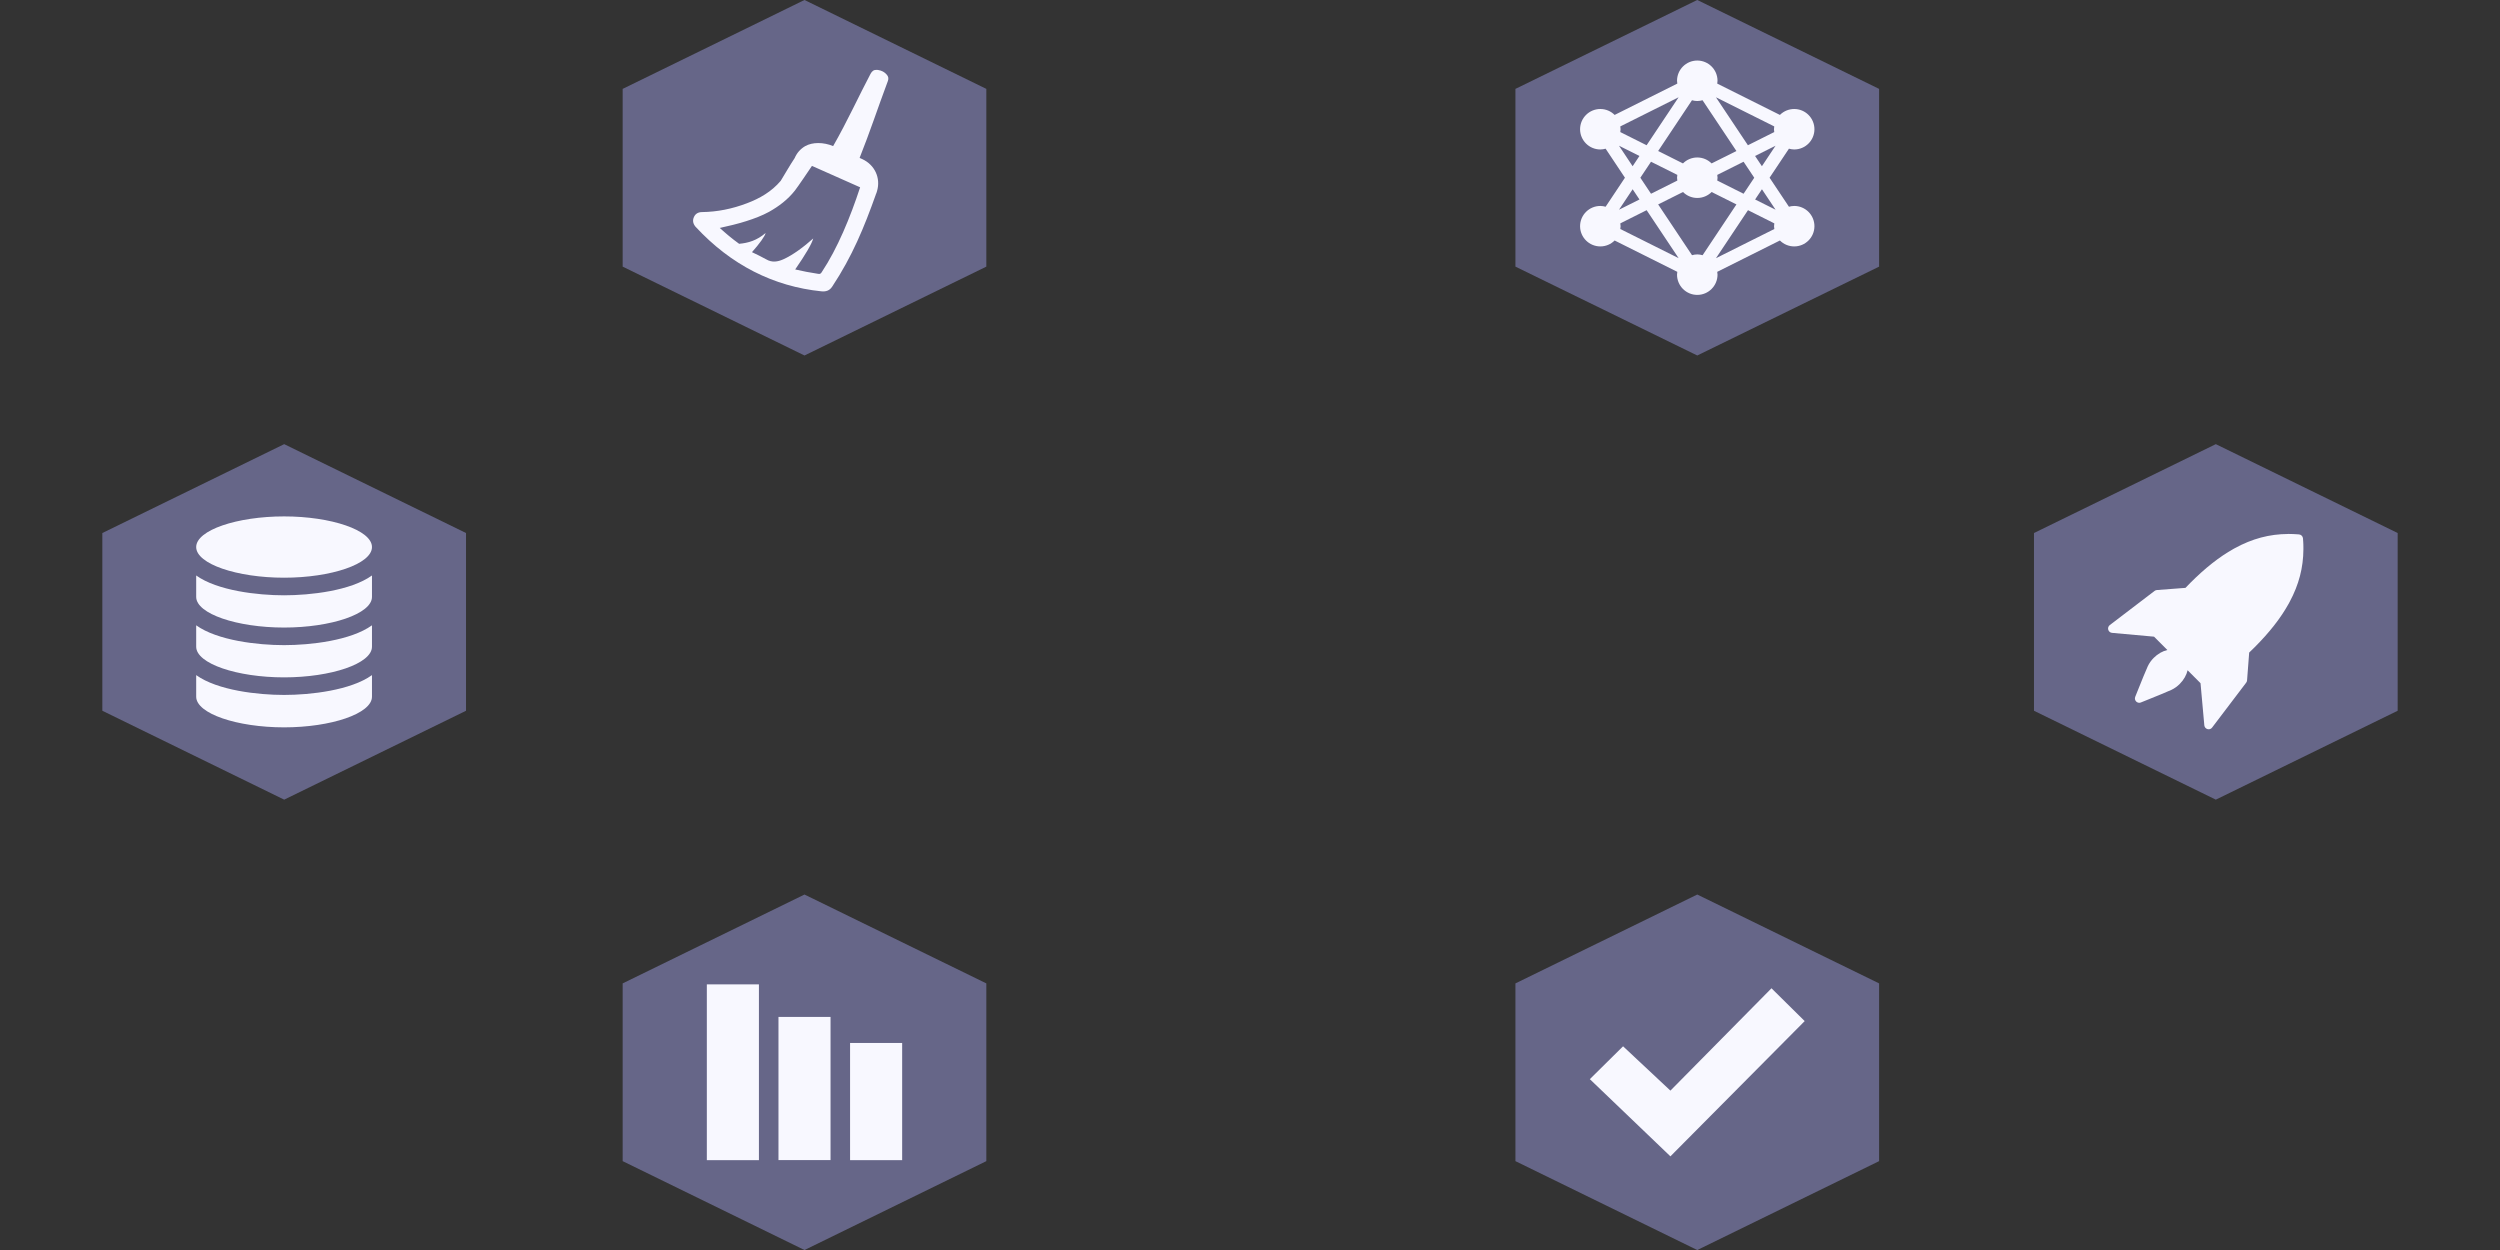 <svg width="256" height="128" version="1.1" viewBox="0 0 256 128" xmlns="http://www.w3.org/2000/svg">
 <rect x="0" y="0" width="256" height="128" fill="#333333" stroke="none"/>
 <g fill="#668">
  <path d="m173.8 91.6-18.62 9.1v18.2l18.62 9.104 18.62-9.104v-18.2z"/>
  <path d="m82.38 91.6-18.62 9.1v18.2l18.62 9.104 18.62-9.104v-18.2z"/>
  <path d="m226.9 45.48-18.62 9.102v18.2l18.62 9.102 18.62-9.102v-18.2z"/>
  <path d="m29.1 45.48-18.62 9.102v18.2l18.62 9.102 18.62-9.102v-18.2z"/>
  <path d="m173.8-0.002-18.62 9.104v18.2l18.62 9.1 18.62-9.1v-18.2z"/>
  <path d="m82.38-0.002-18.62 9.104v18.2l18.62 9.1 18.62-9.1v-18.2z"/>
 </g>
 <g fill="#f8f8ff">
  <path d="m72.38 100.8v18h5.334v-18zm7.336 3.333v14.66h5.331v-14.66zm7.332 2.667v12h5.333v-12z"/>
  <path d="m181.4 101.2-10.35 10.48-4.848-4.539-3.402 3.365 8.25 7.904 13.75-13.85z"/>
  <path d="m234.3 54.68c-1.917 0.01-3.677 0.482-5.453 1.453-0.031 0.017-0.063 0.034-0.094 0.052-0.011 0.006-0.023 0.011-0.034 0.018-2e-3 0.001-5e-3 4e-3 -7e-3 0.005-1.456 0.814-2.909 1.963-4.416 3.471-0.171 0.171-0.339 0.345-0.504 0.519l-2.924 0.222c-0.086 0.006-0.17 0.037-0.238 0.089l-4.588 3.499c-0.146 0.111-0.209 0.3-0.158 0.477 0.051 0.177 0.204 0.303 0.387 0.32l4.304 0.39 1.364 1.366c-0.483 0.111-0.976 0.382-1.397 0.804-0.253 0.253-0.455 0.537-0.604 0.847-0.194 0.412-0.62 1.472-1.071 2.594l-0.22 0.548c-0.067 0.166-0.029 0.354 0.098 0.48 0.085 0.085 0.199 0.132 0.314 0.132 0.056 0 0.113-0.012 0.167-0.034l0.566-0.228c1.111-0.449 2.16-0.873 2.573-1.067 0.307-0.148 0.589-0.35 0.842-0.603 0.421-0.422 0.692-0.916 0.803-1.4l1.323 1.325 0.389 4.314c0.017 0.183 0.143 0.337 0.32 0.388 0.041 0.012 0.083 0.018 0.124 0.018 0.136 0 0.268-0.063 0.353-0.176l3.491-4.599c0.052-0.068 0.082-0.149 0.089-0.235l0.217-2.846c0.191-0.181 0.38-0.364 0.566-0.551 1.507-1.509 2.653-2.967 3.464-4.428 9.1e-4 -0.002 3e-3 -0.004 4e-3 -0.005 4e-3 -0.007 7e-3 -0.014 0.011-0.021 0.037-0.067 0.073-0.134 0.108-0.201 0.935-1.748 1.389-3.482 1.399-5.366 2.2e-4 -0.018 0-0.037 0-0.055 3.6e-4 -0.093 3.2e-4 -0.187-2e-3 -0.281-1e-3 -0.059-3e-3 -0.118-5e-3 -0.178-2e-3 -0.067-5e-3 -0.134-9e-3 -0.201-7e-3 -0.134-0.015-0.269-0.027-0.404-0.018-0.217-0.189-0.387-0.405-0.406-0.135-0.011-0.27-0.02-0.403-0.027-0.068-0.004-0.135-0.006-0.202-0.009-0.058-2e-3 -0.116-6e-3 -0.174-0.007-0.097-0.002-0.193-0.004-0.289-0.004-0.016 0-0.034-2.23e-4 -0.05 0z"/>
  <path d="m29.09 52.88c-4.81 0-9 1.406-9 3.139s4.19 3.138 9 3.138 9-1.405 9-3.138-4.19-3.139-9-3.139zm-9 6.049v2.194c0 1.733 4.19 3.138 9 3.138s9-1.405 9-3.138v-2.194c-2.176 1.564-6.305 2.03-9 2.03-2.705 0-6.829-0.471-9-2.03zm0 5.103v2.192c0 1.733 4.19 3.138 9 3.138s9-1.405 9-3.138v-2.192c-2.176 1.564-6.305 2.03-9 2.03-2.705 0-6.829-0.471-9-2.03zm0 5.099v2.211c0 1.732 4.19 3.138 9 3.138s9-1.405 9-3.138v-2.211c-2.171 1.56-6.295 2.03-9 2.03-2.695 0-6.824-0.466-9-2.03z"/>
  <path d="m173.8 6.199c-1.143 0-2.072 0.929-2.072 2.072 0 0.099 0.016 0.194 0.029 0.289l-6.418 3.209c-0.376-0.376-0.893-0.607-1.465-0.607-1.143 0-2.074 0.929-2.074 2.072 0 1.143 0.931 2.072 2.074 2.072 0.189-1e-6 0.367-0.033 0.541-0.08l1.979 2.973-1.979 2.971c-0.174-0.048-0.352-0.08-0.541-0.08-1.143 0-2.074 0.929-2.074 2.072 0 1.143 0.931 2.072 2.074 2.072 0.572 0 1.09-0.232 1.465-0.607l6.418 3.209c-0.014 0.095-0.029 0.19-0.029 0.289 0 1.143 0.93 2.074 2.072 2.074 1.143 0 2.074-0.931 2.074-2.074 0-0.099-0.016-0.194-0.029-0.289l6.418-3.209c0.375 0.375 0.893 0.607 1.465 0.607 1.143 0 2.07-0.929 2.07-2.072 0-1.143-0.927-2.072-2.07-2.072-0.189 0-0.367 0.032-0.541 0.08l-1.982-2.971 1.982-2.973c0.174 0.047 0.352 0.08 0.541 0.08 1.143 0 2.07-0.929 2.07-2.072 0-1.143-0.927-2.072-2.07-2.072-0.572 0-1.09 0.232-1.465 0.607l-6.418-3.209c0.013-0.096 0.029-0.19 0.029-0.289 0-1.143-0.931-2.072-2.074-2.072zm-1.912 3.762-3.275 4.912-2.695-1.35c0.014-0.096 0.029-0.19 0.029-0.289s-0.016-0.194-0.029-0.289zm3.824 0 5.971 2.984c-0.013 0.096-0.029 0.19-0.029 0.289s0.016 0.194 0.029 0.289l-2.697 1.35zm-2.453 0.303c0.173 0.048 0.353 0.08 0.541 0.08s0.367-0.032 0.541-0.08l3.467 5.199-2.541 1.271c-0.375-0.376-0.895-0.609-1.467-0.609s-1.09 0.234-1.465 0.609l-2.541-1.271zm-7.475 4.658 2.096 1.049-0.699 1.049zm16.03 2e-3 -1.395 2.096-0.699-1.049zm-12.75 1.637 2.695 1.348c-0.014 0.096-0.029 0.192-0.029 0.291 0 0.099 0.016 0.194 0.029 0.289l-2.695 1.35-1.092-1.639zm9.479 0 1.092 1.639-1.092 1.639-2.695-1.35c0.013-0.096 0.029-0.19 0.029-0.289 0-0.099-0.016-0.196-0.029-0.291zm-11.36 2.818 0.699 1.047-2.096 1.049zm13.24 0 1.396 2.096-2.096-1.049zm-8.084 0.283c0.376 0.376 0.893 0.609 1.465 0.609s1.092-0.234 1.467-0.609l2.541 1.271-3.465 5.201c-0.174-0.048-0.354-0.082-0.543-0.082s-0.367 0.033-0.541 0.08l-3.467-5.199zm-3.725 1.861h2e-3l3.277 4.914-5.973-2.986c0.014-0.096 0.029-0.19 0.029-0.289s-0.016-0.194-0.029-0.289zm10.38 0h2e-3l2.695 1.35c-0.013 0.095-0.029 0.19-0.029 0.289s0.016 0.193 0.029 0.289l-5.973 2.986z"/>
  <path d="m89.79 7.155c-0.301-0.014-0.483 0.104-0.643 0.398-1.156 2.18-2.412 4.934-3.834 7.408-0.978-0.411-2.111-0.424-2.867 0.006-0.487 0.287-0.841 0.688-1.072 1.221-0.499 0.749-0.956 1.561-1.428 2.328-0.933 1.106-2.146 1.807-3.482 2.307-1.471 0.558-2.999 0.875-4.576 0.894-0.365 0-0.672 0.154-0.826 0.5-0.164 0.356-0.098 0.682 0.152 0.99 3.643 3.94 8.011 6.124 12.9 6.625 0.462 0.048 0.836-0.076 1.096-0.471 2.069-3.12 3.275-6.073 4.482-9.459-0.003-0.002-0.005-4e-3 -0.008-0.006 0.061-0.08 0.09-0.237 0.123-0.324 0.394-1.337-0.221-2.683-1.51-3.279-0.091-0.042-0.182-0.081-0.273-0.123 1.06-2.655 1.814-4.981 2.898-7.885 0.087-0.24 0.048-0.442-0.105-0.625-0.231-0.288-0.539-0.434-0.894-0.492-0.048-0.007-0.094-0.012-0.137-0.014zm-6.645 9.832c1.645 0.729 3.289 1.461 4.932 2.193-1.005 3.065-2.306 6.242-3.939 8.701-0.087 0.135-0.172 0.193-0.336 0.164-0.847-0.13-1.608-0.274-2.375-0.453 1.058-1.529 1.721-2.655 1.846-3.174-0.94 0.84-2.058 1.688-3.059 2.135-0.587 0.26-1.164 0.356-1.76 0-0.471-0.269-0.961-0.49-1.451-0.731 0.779-0.875 1.337-1.653 1.395-1.961-0.896 0.763-1.774 1.02-2.711 1.105-0.734-0.53-1.379-1.071-1.982-1.625 1.805-0.385 3.662-0.896 5.039-1.645 1.01-0.567 1.923-1.258 2.645-2.172 0.297-0.373 1.472-2.115 1.758-2.539z"/>
 </g>
</svg>

